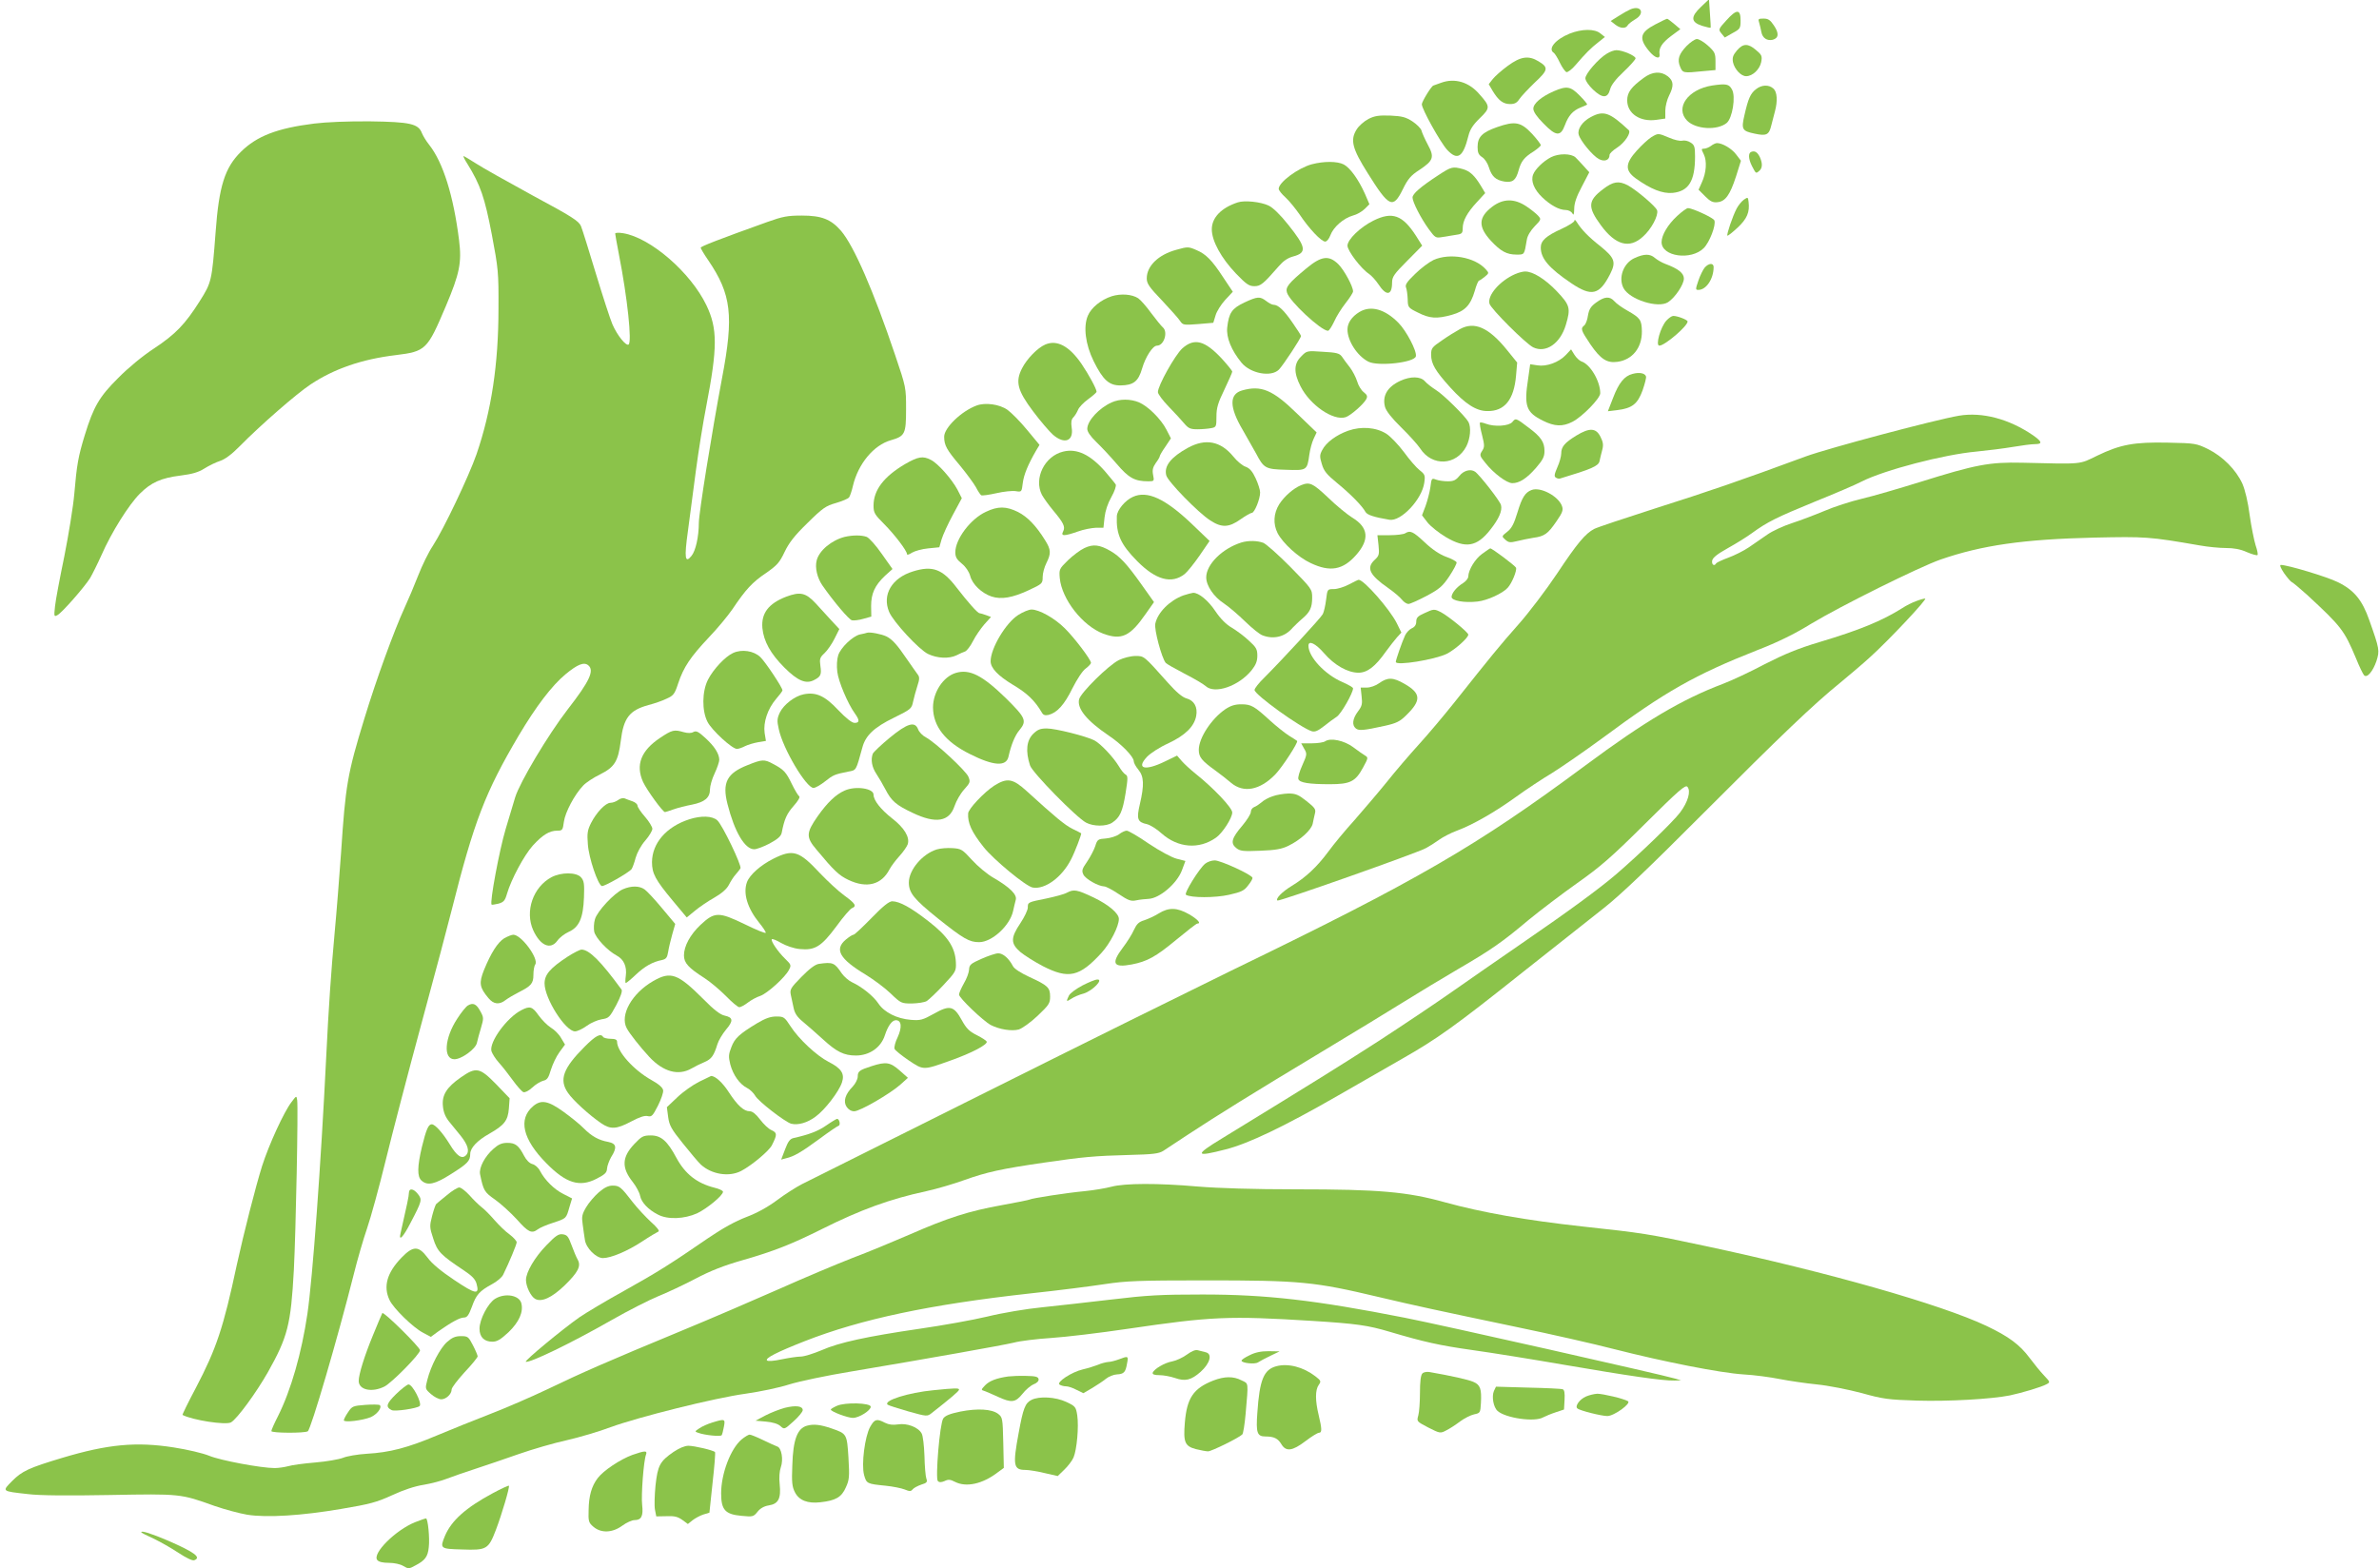 <?xml version="1.0" standalone="no"?>
<!DOCTYPE svg PUBLIC "-//W3C//DTD SVG 20010904//EN"
 "http://www.w3.org/TR/2001/REC-SVG-20010904/DTD/svg10.dtd">
<svg version="1.0" xmlns="http://www.w3.org/2000/svg"
 width="1280pt" height="844pt" viewBox="0 0 1280 844"
 preserveAspectRatio="xMidYMid meet">
<g transform="translate(0,844) scale(0.1,-0.1)"
fill="#8bc34a" stroke="none">
<path d="M9152 8403 c-57 -54 -55 -82 6 -102 24 -7 44 -12 46 -10 1 2 -1 38
-4 79 l-5 74 -43 -41z"/>
<path d="M8773 8390 c-12 -5 -41 -21 -64 -36 l-43 -27 23 -18 c27 -22 57 -25
68 -6 4 8 23 22 41 33 54 31 33 78 -25 54z"/>
<path d="M9289 8331 c-44 -48 -44 -50 -27 -71 l18 -22 42 24 c41 22 43 26 43
68 0 62 -21 62 -76 1z"/>
<path d="M8907 8309 c-83 -43 -91 -75 -35 -143 31 -38 61 -48 57 -18 -5 33 13
61 62 98 l50 37 -33 28 c-18 15 -35 28 -38 28 -3 0 -31 -13 -63 -30z"/>
<path d="M9465 8318 c4 -13 9 -35 12 -51 6 -32 31 -48 61 -41 32 9 35 34 7 76
-20 30 -31 38 -56 38 -28 0 -31 -2 -24 -22z"/>
<path d="M8445 8259 c-78 -32 -119 -83 -84 -104 5 -4 20 -27 32 -53 12 -25 28
-47 35 -50 7 -2 30 15 50 39 53 62 82 91 122 122 l35 28 -24 19 c-31 26 -100
25 -166 -1z"/>
<path d="M9075 8193 c-42 -44 -52 -73 -35 -113 14 -33 16 -34 123 -23 l67 6 0
47 c0 43 -4 51 -40 84 -22 20 -49 36 -60 36 -10 0 -35 -17 -55 -37z"/>
<path d="M9345 8168 c-21 -25 -25 -38 -21 -62 8 -38 43 -76 71 -76 35 0 73 37
81 76 6 32 3 39 -27 64 -44 38 -71 37 -104 -2z"/>
<path d="M8645 8151 c-45 -27 -115 -108 -115 -132 0 -13 18 -39 41 -61 51 -48
79 -48 92 1 5 22 30 55 73 95 35 33 64 66 64 72 0 14 -70 44 -103 44 -12 0
-35 -8 -52 -19z"/>
<path d="M8113 8086 c-33 -24 -69 -56 -81 -71 l-22 -28 21 -36 c31 -51 56 -71
94 -71 25 0 37 7 50 27 10 15 48 55 83 89 72 67 75 81 20 114 -54 33 -97 26
-165 -24z"/>
<path d="M8844 8021 c-67 -49 -89 -78 -89 -121 0 -71 69 -117 156 -105 l49 7
0 42 c0 23 9 59 20 81 27 53 25 79 -6 104 -37 29 -83 27 -130 -8z"/>
<path d="M7755 7995 c-22 -8 -41 -15 -42 -15 -10 0 -63 -87 -63 -101 0 -26 99
-204 136 -245 56 -60 86 -41 115 76 8 33 24 58 61 94 57 55 57 63 -3 130 -56
65 -132 87 -204 61z"/>
<path d="M9213 7980 c-131 -20 -203 -121 -135 -190 47 -46 161 -53 212 -12 31
25 50 143 29 180 -16 30 -31 33 -106 22z"/>
<path d="M9448 7960 c-30 -23 -42 -51 -62 -139 -18 -77 -13 -86 54 -100 64
-14 78 -7 90 43 6 22 15 57 20 77 15 56 12 104 -8 122 -25 23 -64 21 -94 -3z"/>
<path d="M8360 7949 c-68 -30 -110 -66 -110 -94 0 -16 19 -44 55 -80 67 -69
92 -71 115 -8 19 51 42 77 83 94 18 7 34 14 36 16 3 2 -15 24 -39 48 -50 51
-70 54 -140 24z"/>
<path d="M8559 7810 c-44 -23 -73 -64 -65 -94 8 -33 76 -115 109 -132 30 -16
57 -6 57 22 0 8 18 25 40 39 41 26 78 81 63 95 -103 96 -135 107 -204 70z"/>
<path d="M7363 7800 c-23 -12 -52 -37 -64 -57 -35 -56 -24 -102 60 -235 115
-184 136 -194 189 -86 27 55 43 74 88 103 77 51 83 69 46 137 -16 30 -31 64
-34 76 -3 11 -25 33 -49 49 -36 23 -55 28 -118 31 -62 2 -84 -1 -118 -18z"/>
<path d="M1690 7775 c-199 -25 -308 -67 -394 -152 -86 -85 -118 -184 -136
-433 -20 -263 -22 -270 -85 -370 -79 -125 -130 -178 -246 -255 -60 -39 -139
-104 -193 -159 -102 -101 -133 -155 -180 -308 -35 -114 -43 -160 -56 -313 -6
-71 -31 -223 -54 -339 -24 -116 -47 -237 -50 -269 -6 -55 -5 -57 13 -47 24 12
143 148 175 198 12 20 41 78 63 127 52 119 146 269 205 328 61 61 115 85 220
98 62 8 95 17 128 38 25 16 63 34 85 41 26 9 62 35 105 79 109 111 306 283
382 333 127 84 275 135 457 157 162 20 170 28 270 264 74 175 86 234 71 354
-30 240 -86 419 -161 514 -16 20 -33 48 -39 63 -19 50 -63 60 -280 63 -117 1
-237 -4 -300 -12z"/>
<path d="M8055 7756 c-80 -28 -105 -53 -105 -107 0 -30 5 -42 25 -55 14 -9 30
-34 36 -55 15 -48 36 -68 83 -76 45 -7 62 7 77 61 13 48 30 70 82 102 20 14
37 28 37 33 0 5 -21 33 -47 61 -60 64 -91 70 -188 36z"/>
<path d="M8885 7702 c-17 -11 -52 -43 -78 -72 -63 -70 -65 -107 -6 -150 81
-58 144 -83 199 -78 86 9 120 64 120 196 0 52 -3 62 -24 75 -13 9 -33 13 -45
10 -12 -3 -43 4 -70 16 -60 25 -59 25 -96 3z"/>
<path d="M9206 7655 c-11 -8 -28 -15 -37 -15 -16 0 -16 -2 -2 -30 18 -37 14
-99 -11 -153 l-17 -38 35 -35 c28 -28 42 -35 67 -32 42 4 67 38 100 140 l26
83 -26 34 c-24 32 -74 61 -103 61 -7 0 -22 -7 -32 -15z"/>
<path d="M9423 7623 c-18 -6 -16 -38 3 -76 22 -42 21 -42 39 -27 18 15 19 40
4 74 -13 27 -27 36 -46 29z"/>
<path d="M8345 7594 c-41 -21 -85 -64 -96 -93 -14 -35 5 -81 49 -123 44 -42
91 -68 126 -68 14 0 30 -8 35 -17 8 -14 10 -9 11 24 0 29 12 65 41 119 l40 77
-28 31 c-15 17 -36 39 -46 49 -24 22 -91 22 -132 1z"/>
<path d="M2515 7558 c70 -113 93 -181 131 -379 35 -185 37 -204 36 -399 0
-301 -38 -550 -118 -784 -41 -118 -177 -404 -235 -493 -23 -34 -58 -106 -79
-160 -21 -54 -54 -132 -73 -173 -58 -127 -152 -385 -216 -595 -92 -300 -102
-360 -126 -725 -9 -124 -24 -319 -35 -435 -18 -197 -32 -397 -45 -665 -28
-572 -73 -1189 -101 -1380 -31 -210 -88 -410 -158 -550 -20 -39 -36 -75 -36
-81 0 -11 179 -12 196 -1 17 10 161 502 248 847 19 77 51 187 71 245 20 58 65
222 100 365 35 143 122 477 194 742 72 264 144 537 161 605 121 480 181 635
361 940 94 158 178 268 251 329 65 54 100 68 123 49 34 -28 8 -85 -111 -238
-105 -136 -257 -391 -282 -472 -6 -19 -29 -96 -51 -170 -34 -113 -87 -397 -76
-408 1 -2 18 1 36 5 29 8 36 16 47 54 22 76 92 207 139 259 52 57 89 80 131
80 28 0 30 3 36 48 7 51 57 146 104 195 15 16 56 43 91 60 78 39 97 70 111
180 15 124 47 165 149 193 31 8 75 23 97 34 38 17 44 25 63 83 29 87 66 142
165 247 46 48 103 117 127 152 71 106 107 145 180 194 60 42 73 56 100 113 24
50 53 88 124 157 82 81 99 92 152 107 34 10 65 23 71 30 5 6 15 35 21 62 28
119 112 220 204 246 76 22 82 33 82 167 0 116 0 118 -59 292 -116 344 -221
586 -291 668 -54 62 -104 82 -211 82 -76 0 -103 -5 -184 -34 -265 -95 -360
-132 -360 -139 0 -4 18 -35 41 -68 124 -183 138 -297 74 -633 -56 -298 -125
-728 -125 -780 0 -73 -17 -151 -40 -178 -34 -42 -39 -11 -19 132 10 74 29 221
43 326 14 105 39 262 56 348 61 317 61 417 1 543 -85 177 -301 364 -448 388
-24 4 -43 3 -43 -2 0 -4 9 -55 20 -112 46 -234 71 -473 52 -485 -14 -9 -61 49
-87 109 -12 28 -52 151 -89 273 -37 123 -73 238 -80 255 -12 28 -48 51 -260
165 -135 74 -273 151 -306 173 -33 21 -63 39 -66 39 -3 0 6 -19 21 -42z"/>
<path d="M7058 7556 c-74 -20 -178 -97 -178 -132 0 -8 16 -28 36 -46 20 -18
54 -60 77 -93 50 -75 116 -145 137 -145 9 0 21 15 28 34 16 44 71 92 121 106
21 5 50 22 64 36 l25 25 -24 56 c-35 78 -80 140 -114 158 -35 18 -107 18 -172
1z"/>
<path d="M7740 7498 c-98 -64 -140 -101 -140 -121 0 -24 45 -112 88 -171 35
-47 36 -48 76 -41 23 4 56 9 74 12 28 4 32 9 32 35 0 40 24 84 77 141 l44 48
-22 37 c-35 58 -60 81 -98 92 -55 15 -62 13 -131 -32z"/>
<path d="M8625 7422 c-82 -62 -84 -96 -11 -195 78 -106 153 -127 225 -61 46
40 85 115 77 142 -7 21 -109 108 -158 135 -49 25 -78 21 -133 -21z"/>
<path d="M9382 7365 c-12 -9 -29 -30 -38 -47 -22 -42 -55 -140 -50 -146 3 -2
27 17 55 43 51 48 66 83 59 139 -3 26 -4 26 -26 11z"/>
<path d="M6660 7351 c-89 -29 -140 -82 -140 -145 0 -63 51 -155 129 -237 56
-58 71 -69 100 -69 34 0 48 12 131 107 24 28 48 45 78 53 75 20 70 50 -27 171
-42 53 -83 93 -106 103 -42 20 -129 29 -165 17z"/>
<path d="M8028 7327 c-74 -57 -76 -107 -6 -183 52 -56 85 -74 137 -74 44 0 42
-3 56 80 3 21 20 49 42 72 36 37 36 38 18 58 -10 11 -39 34 -63 50 -65 43
-125 42 -184 -3z"/>
<path d="M9024 7278 c-50 -46 -84 -103 -84 -141 0 -78 159 -100 227 -32 31 31
67 124 57 149 -5 14 -118 66 -142 66 -7 0 -33 -19 -58 -42z"/>
<path d="M7390 7253 c-71 -35 -140 -102 -140 -135 0 -28 74 -125 116 -152 13
-9 36 -34 50 -55 43 -66 74 -62 74 9 0 30 11 46 81 116 l81 82 -34 54 c-72
111 -127 131 -228 81z"/>
<path d="M8471 7252 c-1 -7 -31 -26 -68 -43 -84 -38 -113 -64 -113 -101 0 -59
44 -111 164 -192 110 -74 152 -64 210 51 32 63 23 86 -52 147 -65 51 -102 89
-129 132 -7 11 -12 14 -12 6z"/>
<path d="M6330 7096 c-97 -26 -160 -87 -160 -154 0 -28 13 -47 83 -120 45 -48
89 -97 97 -110 14 -21 19 -22 96 -16 l82 7 12 39 c6 22 30 60 52 84 l41 44
-52 78 c-60 92 -93 125 -143 146 -43 19 -48 19 -108 2z"/>
<path d="M8794 7051 c-59 -27 -88 -105 -59 -161 32 -62 187 -111 240 -76 38
25 85 95 85 127 0 29 -30 53 -100 79 -19 7 -44 22 -56 32 -26 23 -58 23 -110
-1z"/>
<path d="M7713 7041 c-23 -11 -68 -44 -99 -75 -44 -42 -55 -59 -49 -73 4 -10
8 -38 9 -63 1 -44 2 -46 55 -72 63 -32 101 -35 183 -12 70 20 100 51 123 129
8 30 19 55 23 55 4 1 18 10 31 21 23 19 23 20 5 40 -59 66 -194 89 -281 50z"/>
<path d="M7029 6996 c-95 -79 -113 -101 -105 -129 11 -46 184 -207 221 -207 6
0 20 22 33 49 12 28 40 72 62 100 22 28 40 56 40 63 0 27 -48 115 -79 146 -51
50 -91 45 -172 -22z"/>
<path d="M9172 7000 c-9 -11 -25 -43 -34 -70 -16 -47 -16 -50 0 -50 42 0 82
59 82 123 0 23 -26 22 -48 -3z"/>
<path d="M8152 6965 c-82 -36 -150 -114 -138 -159 7 -28 196 -216 235 -235 68
-33 146 20 176 121 27 90 22 106 -49 181 -62 65 -129 107 -171 106 -11 0 -35
-6 -53 -14z"/>
<path d="M5982 6846 c-59 -19 -111 -62 -129 -105 -25 -59 -13 -154 31 -244 51
-103 84 -132 146 -131 69 1 95 22 115 91 18 62 57 123 80 123 38 0 61 74 31
99 -8 7 -36 41 -62 76 -26 36 -57 71 -70 80 -34 22 -93 26 -142 11z"/>
<path d="M6695 6812 c-67 -32 -83 -55 -92 -134 -6 -54 22 -123 77 -190 48 -58
159 -79 201 -37 22 22 119 169 119 181 0 4 -21 36 -46 72 -46 67 -77 96 -102
96 -8 0 -25 9 -39 20 -34 26 -47 25 -118 -8z"/>
<path d="M8588 6812 c-29 -21 -38 -36 -44 -69 -3 -23 -12 -48 -20 -54 -21 -17
-18 -26 33 -102 55 -80 89 -102 146 -94 80 11 132 76 131 164 -1 62 -9 72 -77
111 -29 16 -61 39 -71 51 -25 28 -53 26 -98 -7z"/>
<path d="M7314 6761 c-41 -25 -64 -59 -64 -94 0 -61 52 -142 112 -173 52 -27
250 -5 256 29 6 28 -52 138 -94 180 -73 74 -149 95 -210 58z"/>
<path d="M8966 6715 c-32 -35 -60 -135 -38 -135 29 0 152 105 152 130 0 9 -54
30 -77 30 -8 0 -24 -11 -37 -25z"/>
<path d="M7855 6669 c-22 -12 -66 -39 -97 -61 -53 -36 -58 -42 -58 -76 0 -50
22 -87 103 -177 81 -89 140 -127 199 -127 93 -2 144 61 155 191 l6 70 -55 68
c-98 121 -175 155 -253 112z"/>
<path d="M5624 6586 c-42 -18 -99 -77 -125 -128 -37 -72 -25 -119 59 -231 39
-52 88 -109 107 -126 62 -54 113 -35 101 38 -4 28 -2 44 9 55 8 8 19 26 25 40
5 14 30 40 55 58 25 18 45 36 45 40 0 15 -41 91 -81 150 -66 96 -132 131 -195
104z"/>
<path d="M6361 6565 c-39 -36 -131 -200 -131 -235 0 -10 26 -45 58 -78 31 -32
69 -73 83 -90 23 -27 33 -32 72 -32 24 0 58 3 73 6 28 5 29 8 29 63 0 46 8 73
43 145 23 48 42 92 42 96 0 5 -26 37 -57 71 -91 97 -147 112 -212 54z"/>
<path d="M8425 6530 c-38 -40 -104 -64 -153 -56 l-39 6 -11 -78 c-23 -148 -11
-181 80 -226 62 -31 105 -33 158 -6 53 27 150 126 150 154 0 65 -54 156 -101
171 -11 4 -28 20 -38 36 l-18 29 -28 -30z"/>
<path d="M7001 6522 c-40 -39 -41 -87 -4 -160 51 -102 177 -188 243 -167 26 8
97 70 111 97 8 15 5 23 -14 38 -13 10 -29 36 -35 58 -7 22 -24 55 -39 75 -16
20 -35 46 -43 58 -13 18 -29 22 -102 26 -86 6 -87 6 -117 -25z"/>
<path d="M8784 6428 c-44 -11 -74 -48 -105 -129 l-28 -72 50 6 c81 10 110 33
137 107 12 35 21 69 18 75 -6 17 -36 23 -72 13z"/>
<path d="M7535 6391 c-70 -32 -99 -81 -83 -141 7 -23 35 -59 87 -110 42 -41
88 -92 102 -113 64 -99 195 -93 249 12 21 42 26 101 11 130 -17 31 -135 148
-176 173 -22 14 -49 35 -59 47 -24 26 -76 27 -131 2z"/>
<path d="M6683 6339 c-70 -20 -69 -90 3 -212 26 -45 58 -102 72 -127 42 -80
50 -85 161 -88 113 -4 114 -4 126 83 4 28 14 65 23 84 l16 34 -106 102 c-131
128 -193 153 -295 124z"/>
<path d="M5982 6275 c-68 -30 -132 -99 -132 -143 0 -15 17 -40 48 -70 27 -26
77 -79 111 -119 64 -75 96 -93 169 -93 32 0 33 1 26 35 -5 26 -1 41 15 64 12
16 21 32 21 36 0 4 13 27 30 51 l30 45 -24 47 c-30 58 -99 126 -148 147 -46
19 -103 19 -146 0z"/>
<path d="M5255 6258 c-82 -30 -175 -120 -175 -168 0 -46 13 -70 85 -155 36
-44 75 -97 86 -117 10 -20 23 -39 28 -43 6 -3 42 2 82 11 39 9 86 14 104 11
32 -5 32 -5 38 44 6 45 27 97 72 175 l18 30 -68 82 c-37 45 -85 93 -105 107
-43 30 -119 40 -165 23z"/>
<path d="M10540 6203 c-129 -22 -700 -174 -824 -219 -349 -129 -527 -190 -811
-280 -165 -53 -312 -102 -327 -110 -48 -25 -91 -76 -200 -240 -58 -87 -152
-211 -208 -274 -100 -113 -145 -168 -345 -420 -55 -69 -140 -170 -190 -225
-50 -55 -129 -147 -175 -205 -47 -58 -125 -149 -173 -204 -49 -54 -112 -130
-141 -170 -61 -82 -120 -137 -197 -184 -51 -31 -87 -68 -76 -78 7 -7 742 252
799 282 17 9 49 29 71 45 21 15 65 38 96 49 86 32 206 101 318 182 55 40 143
98 195 129 51 32 173 116 271 188 337 250 497 340 831 472 109 42 201 87 290
142 161 97 580 305 697 346 223 77 446 109 824 118 280 6 299 5 570 -42 44 -8
108 -14 141 -14 42 0 78 -6 113 -22 28 -12 54 -19 57 -16 4 3 -1 27 -10 53 -8
26 -23 99 -32 163 -9 71 -25 136 -39 168 -34 75 -106 147 -184 186 -64 31 -69
32 -216 35 -183 4 -257 -10 -381 -70 -99 -48 -73 -46 -404 -38 -176 4 -250
-10 -550 -104 -113 -35 -253 -76 -313 -90 -59 -14 -149 -43 -200 -65 -50 -21
-129 -51 -175 -66 -46 -15 -105 -42 -132 -61 -28 -19 -73 -50 -100 -69 -28
-19 -78 -44 -111 -56 -33 -12 -62 -26 -65 -30 -10 -18 -25 -8 -22 13 2 16 25
35 84 68 45 25 103 61 130 81 84 61 133 85 335 168 109 44 224 93 256 110 123
62 441 145 617 161 61 6 149 17 196 25 47 8 100 15 118 15 43 0 40 13 -10 48
-129 88 -273 126 -398 105z"/>
<path d="M8137 6169 c-19 -22 -96 -27 -143 -9 -15 6 -29 8 -31 6 -3 -3 2 -33
11 -67 14 -56 14 -65 0 -86 -14 -22 -13 -26 18 -64 44 -56 115 -109 145 -109
38 0 77 25 127 82 37 43 46 60 46 91 0 48 -19 76 -83 124 -72 55 -72 54 -90
32z"/>
<path d="M7253 6122 c-64 -23 -118 -63 -139 -104 -14 -26 -14 -36 -2 -75 11
-38 26 -56 83 -103 71 -58 134 -122 152 -155 9 -16 46 -28 129 -42 62 -10 174
109 187 198 6 41 4 46 -25 69 -17 13 -55 57 -84 97 -30 40 -73 85 -95 99 -56
35 -135 41 -206 16z"/>
<path d="M8481 6096 c-63 -39 -81 -60 -81 -97 0 -14 -9 -48 -21 -74 -16 -37
-18 -49 -8 -55 7 -5 17 -7 23 -5 169 51 206 67 212 93 3 15 10 43 15 62 7 27
4 42 -10 70 -24 48 -59 49 -130 6z"/>
<path d="M6391 6030 c-91 -50 -129 -98 -116 -148 8 -33 173 -202 236 -242 62
-41 101 -39 163 5 27 19 55 35 61 35 15 0 45 75 45 110 0 14 -11 48 -24 76
-17 37 -32 54 -53 62 -17 5 -47 30 -67 55 -69 84 -150 99 -245 47z"/>
<path d="M5721 6010 c-101 -24 -160 -145 -115 -233 10 -18 36 -54 59 -82 58
-69 68 -90 55 -115 -14 -26 6 -26 80 0 30 11 73 19 96 20 l41 0 6 56 c4 35 17
75 37 110 17 30 27 60 23 67 -4 7 -30 38 -57 70 -79 90 -151 125 -225 107z"/>
<path d="M4870 5943 c-115 -68 -170 -140 -170 -224 0 -38 6 -48 56 -98 57 -57
124 -145 124 -163 0 -6 12 -2 27 8 15 9 54 20 87 23 l60 6 12 42 c7 24 34 83
61 133 l48 89 -24 47 c-31 57 -104 140 -142 159 -43 23 -69 18 -139 -22z"/>
<path d="M7852 5879 c-19 -23 -31 -29 -62 -29 -21 0 -50 4 -63 9 -24 9 -25 8
-31 -41 -4 -28 -16 -73 -26 -101 l-19 -50 30 -39 c17 -21 61 -56 98 -78 106
-63 167 -53 239 39 47 59 66 103 58 133 -5 22 -117 165 -140 180 -24 16 -61 6
-84 -23z"/>
<path d="M7000 5829 c-41 -17 -89 -59 -117 -102 -31 -50 -34 -106 -9 -156 29
-55 111 -130 178 -161 105 -50 174 -37 245 44 73 83 66 148 -22 201 -27 17
-86 65 -130 108 -82 77 -98 85 -145 66z"/>
<path d="M8240 5803 c-34 -13 -51 -40 -75 -119 -19 -63 -32 -88 -56 -106 -30
-24 -30 -24 -10 -42 18 -16 26 -17 63 -8 24 6 63 14 88 18 60 8 78 21 124 88
33 48 38 61 30 83 -19 53 -116 105 -164 86z"/>
<path d="M6095 5766 c-41 -18 -85 -71 -86 -104 -4 -97 21 -152 110 -242 100
-101 185 -124 255 -69 14 11 50 56 80 99 l54 79 -97 93 c-142 135 -239 180
-316 144z"/>
<path d="M5305 5686 c-83 -38 -165 -147 -165 -218 0 -26 8 -39 35 -61 21 -17
38 -42 45 -66 12 -46 62 -93 115 -111 52 -17 112 -7 200 34 73 34 75 36 75 71
0 20 9 53 20 75 26 52 25 72 -7 123 -49 79 -95 126 -146 152 -63 31 -107 32
-172 1z"/>
<path d="M7560 5570 c-8 -5 -45 -10 -82 -10 l-67 0 6 -54 c5 -50 3 -57 -21
-79 -46 -43 -28 -81 74 -152 30 -21 63 -49 73 -62 10 -13 26 -23 35 -23 9 0
53 20 97 43 69 37 86 51 123 106 23 35 41 69 39 75 -2 6 -28 20 -57 30 -35 13
-75 40 -115 78 -63 59 -78 65 -105 48z"/>
<path d="M4545 5551 c-71 -18 -138 -74 -151 -127 -10 -39 3 -93 30 -133 61
-88 144 -186 160 -189 10 -2 38 1 61 8 l43 12 -1 57 c0 67 20 111 75 163 l40
36 -58 82 c-31 45 -68 86 -81 91 -28 10 -74 10 -118 0z"/>
<path d="M6680 5521 c-103 -32 -190 -118 -190 -188 0 -45 41 -105 95 -140 27
-18 78 -62 114 -97 37 -36 79 -70 94 -75 60 -23 121 -8 162 41 12 12 35 35 52
49 41 35 53 59 53 113 0 45 -2 48 -117 165 -65 66 -131 124 -146 130 -32 12
-80 13 -117 2z"/>
<path d="M5835 5491 c-22 -10 -62 -40 -89 -66 -47 -46 -48 -49 -44 -96 11
-114 123 -257 234 -299 98 -36 144 -15 228 106 l45 64 -66 93 c-81 114 -117
152 -168 182 -59 34 -93 38 -140 16z"/>
<path d="M7975 5460 c-38 -27 -74 -86 -75 -122 0 -10 -12 -25 -27 -35 -36 -22
-62 -54 -63 -75 0 -21 69 -33 140 -25 53 6 135 44 162 74 23 25 50 92 45 108
-5 11 -131 106 -139 104 -2 0 -21 -13 -43 -29z"/>
<path d="M12289 5356 c17 -24 36 -46 41 -48 6 -2 43 -33 82 -68 186 -172 201
-192 264 -342 18 -45 38 -86 44 -92 16 -16 47 21 66 76 18 57 17 65 -38 220
-38 109 -82 163 -171 206 -56 28 -269 92 -305 92 -8 0 -1 -17 17 -44z"/>
<path d="M4912 5365 c-114 -35 -167 -126 -128 -218 22 -53 161 -203 209 -226
50 -24 113 -27 154 -7 15 8 36 17 45 20 9 3 29 28 43 56 14 28 42 68 61 90
l36 40 -27 10 c-14 5 -30 10 -34 10 -11 0 -61 57 -124 138 -76 100 -130 120
-235 87z"/>
<path d="M7258 5295 c-26 -14 -63 -25 -81 -25 -35 0 -35 0 -42 -57 -4 -32 -12
-67 -18 -78 -11 -21 -223 -250 -314 -341 -29 -28 -53 -58 -53 -67 0 -25 249
-204 308 -222 17 -5 33 2 65 27 23 19 54 41 69 51 23 14 88 128 88 153 0 5
-26 20 -58 34 -93 40 -182 135 -182 195 0 31 38 13 84 -40 55 -64 127 -105
185 -105 47 0 90 32 147 113 21 29 48 63 61 78 l23 25 -25 51 c-38 75 -176
233 -205 233 -3 0 -26 -11 -52 -25z"/>
<path d="M4230 5229 c-96 -37 -135 -90 -128 -169 7 -71 44 -138 118 -212 72
-72 117 -91 161 -67 35 18 40 29 33 76 -5 37 -3 45 22 68 16 15 40 50 54 78
l26 52 -42 45 c-23 25 -61 66 -85 93 -54 58 -84 64 -159 36z"/>
<path d="M6367 5236 c-73 -27 -138 -91 -151 -152 -7 -30 34 -184 56 -211 5 -6
51 -32 101 -58 51 -26 102 -56 114 -67 49 -45 178 0 247 85 23 29 31 49 31 79
0 34 -6 45 -46 81 -24 23 -66 54 -91 69 -30 17 -61 48 -88 88 -40 60 -90 100
-120 100 -8 -1 -32 -7 -53 -14z"/>
<path d="M10309 5205 c-20 -7 -54 -24 -75 -38 -108 -68 -230 -118 -444 -182
-117 -35 -189 -65 -295 -119 -77 -41 -178 -88 -225 -106 -222 -84 -421 -202
-740 -439 -588 -436 -900 -617 -1905 -1104 -209 -102 -801 -395 -1315 -652
-514 -257 -962 -481 -995 -497 -33 -17 -94 -56 -135 -87 -50 -37 -106 -68
-164 -90 -60 -23 -127 -60 -205 -113 -208 -143 -274 -184 -451 -283 -96 -53
-205 -118 -243 -144 -91 -64 -298 -235 -288 -239 22 -7 242 99 461 224 91 52
204 109 250 128 47 19 137 61 200 94 83 44 155 72 260 102 164 47 262 86 422
166 210 105 367 162 562 204 55 12 147 39 205 60 121 43 197 60 431 94 206 30
267 36 458 41 126 3 157 7 181 22 16 10 75 49 132 87 155 102 358 228 709 439
173 104 378 229 455 277 77 48 208 127 290 175 180 105 236 144 380 265 61 50
178 139 260 197 126 89 185 140 366 320 181 180 218 212 228 199 20 -23 3 -82
-40 -139 -38 -50 -219 -225 -345 -333 -85 -73 -256 -199 -504 -369 -118 -81
-289 -200 -379 -263 -91 -64 -269 -183 -395 -265 -205 -132 -345 -219 -841
-523 -150 -91 -146 -102 20 -59 123 31 318 125 605 290 113 65 268 154 345
198 188 107 286 177 650 467 171 135 366 290 435 344 88 69 246 220 530 505
429 430 598 591 741 707 48 40 121 101 161 138 102 92 312 316 296 315 -7 0
-29 -6 -49 -14z"/>
<path d="M5479 5131 c-67 -42 -149 -180 -149 -249 0 -37 39 -78 120 -127 76
-45 118 -85 156 -150 7 -13 17 -16 36 -12 46 12 85 55 128 143 25 49 54 94 71
106 16 12 29 26 29 31 0 17 -90 136 -141 186 -55 55 -138 101 -179 101 -14 0
-46 -13 -71 -29z"/>
<path d="M7663 5140 c-34 -15 -43 -24 -43 -45 0 -17 -8 -29 -24 -36 -13 -6
-29 -23 -36 -38 -16 -34 -50 -132 -50 -143 0 -22 210 12 275 44 43 22 115 85
115 103 0 12 -105 98 -146 120 -37 19 -40 19 -91 -5z"/>
<path d="M4665 5035 c-5 -2 -22 -6 -38 -9 -39 -9 -104 -71 -117 -112 -7 -22
-9 -57 -5 -89 6 -52 56 -171 95 -225 26 -36 25 -50 -2 -50 -14 0 -45 24 -88
69 -71 76 -119 98 -185 85 -48 -9 -108 -55 -129 -98 -15 -32 -16 -45 -6 -89
22 -106 148 -317 187 -317 10 0 38 16 62 35 44 35 51 38 126 53 43 8 40 3 75
130 17 64 63 108 170 160 91 45 95 48 103 87 5 22 15 60 23 84 12 36 12 48 2
61 -7 10 -33 46 -57 81 -55 81 -80 108 -111 124 -27 13 -89 25 -105 20z"/>
<path d="M3944 4926 c-42 -19 -106 -87 -135 -144 -32 -63 -33 -168 -2 -227 23
-45 132 -145 158 -145 9 0 29 7 44 15 16 8 48 17 70 21 l42 7 -7 43 c-8 56 16
129 61 182 19 22 35 43 35 47 0 15 -91 152 -119 179 -35 34 -100 44 -147 22z"/>
<path d="M6020 4888 c-56 -28 -204 -174 -214 -211 -12 -50 41 -115 159 -195
68 -45 135 -114 135 -138 0 -9 11 -29 25 -46 30 -36 32 -82 8 -185 -19 -81
-13 -97 38 -108 17 -4 53 -26 79 -50 88 -78 201 -87 292 -23 35 24 88 106 88
136 0 25 -100 131 -198 209 -26 21 -59 51 -73 67 l-26 30 -66 -32 c-107 -52
-156 -39 -96 25 19 20 70 53 115 73 91 43 139 90 150 147 9 48 -11 84 -53 95
-21 6 -54 33 -100 85 -130 146 -127 143 -174 143 -25 0 -64 -10 -89 -22z"/>
<path d="M5143 4819 c-68 -20 -123 -104 -123 -186 1 -102 66 -185 199 -251
127 -64 195 -68 207 -14 14 63 35 115 59 143 41 50 34 66 -72 171 -127 124
-196 159 -270 137z"/>
<path d="M7421 4764 c-19 -14 -48 -24 -67 -24 l-33 0 5 -47 c5 -41 2 -53 -20
-82 -29 -39 -33 -73 -11 -91 16 -13 42 -11 155 14 63 14 82 23 117 58 81 79
79 117 -10 168 -62 36 -91 36 -136 4z"/>
<path d="M6592 4623 c-74 -51 -142 -154 -142 -218 0 -39 15 -58 90 -112 25
-18 62 -47 83 -65 67 -57 155 -41 238 44 38 39 126 175 118 181 -2 2 -22 15
-45 29 -23 15 -68 51 -100 80 -85 78 -102 88 -155 88 -34 0 -57 -7 -87 -27z"/>
<path d="M4787 4470 c-46 -38 -87 -77 -91 -86 -12 -32 -5 -72 19 -108 14 -21
36 -59 49 -84 32 -62 57 -84 146 -126 125 -60 198 -48 226 37 9 27 32 67 51
88 33 37 35 41 23 70 -14 32 -176 183 -228 211 -18 9 -37 29 -42 43 -17 45
-57 34 -153 -45z"/>
<path d="M5559 4491 c-36 -36 -42 -93 -17 -170 12 -38 250 -281 302 -308 40
-21 108 -21 140 0 42 28 56 60 72 158 13 82 13 94 0 101 -8 4 -25 25 -37 46
-30 49 -97 120 -131 138 -43 22 -208 64 -256 64 -35 0 -49 -6 -73 -29z"/>
<path d="M3551 4469 c-103 -69 -132 -146 -91 -237 20 -43 106 -162 118 -162 3
0 24 7 47 15 22 8 66 19 98 25 69 14 97 37 97 83 0 17 11 56 25 85 14 30 25
63 25 73 0 32 -25 72 -74 117 -38 35 -50 41 -65 33 -12 -7 -30 -7 -52 -1 -52
15 -62 13 -128 -31z"/>
<path d="M7130 4451 c-8 -6 -41 -11 -72 -11 l-57 0 16 -29 c16 -27 16 -31 -10
-89 -15 -33 -25 -67 -21 -75 7 -19 57 -27 169 -27 110 0 138 14 179 90 28 51
28 54 11 64 -10 6 -39 26 -64 45 -48 36 -122 52 -151 32z"/>
<path d="M4023 4323 c-112 -44 -138 -94 -109 -209 38 -150 93 -244 144 -244
13 0 51 14 83 31 44 24 61 39 65 58 14 73 27 102 64 144 25 28 36 48 30 52 -6
4 -24 34 -40 67 -31 64 -43 77 -102 108 -46 25 -58 24 -135 -7z"/>
<path d="M5349 4212 c-54 -35 -139 -125 -140 -149 -3 -52 18 -99 83 -181 54
-68 227 -211 264 -218 66 -12 158 55 207 152 19 36 58 137 54 140 -1 1 -22 12
-47 24 -42 21 -91 62 -246 203 -75 68 -105 73 -175 29z"/>
<path d="M4545 4186 c-48 -21 -93 -64 -146 -139 -62 -89 -63 -112 -6 -179 93
-112 121 -139 172 -163 99 -47 178 -26 221 57 9 17 33 49 54 72 20 22 40 51
44 63 12 38 -19 89 -84 139 -61 48 -100 97 -100 128 0 34 -97 48 -155 22z"/>
<path d="M6847 4155 c-22 -7 -49 -22 -60 -33 -12 -10 -30 -22 -39 -25 -10 -4
-18 -15 -18 -26 0 -11 -20 -43 -45 -73 -58 -68 -66 -95 -34 -121 21 -17 36
-19 130 -15 81 3 115 9 150 26 66 32 125 86 132 120 3 17 9 41 12 55 6 22 -1
31 -45 66 -44 35 -59 41 -98 41 -26 -1 -64 -7 -85 -15z"/>
<path d="M3326 4135 c-11 -8 -29 -15 -41 -15 -27 0 -76 -52 -105 -109 -19 -38
-22 -56 -17 -115 5 -73 54 -217 75 -224 12 -4 145 72 160 91 5 7 15 34 22 61
8 28 29 67 52 93 21 24 38 53 38 63 0 10 -18 40 -40 65 -22 25 -40 52 -40 60
0 7 -12 18 -27 23 -16 5 -35 13 -43 16 -8 3 -24 -1 -34 -9z"/>
<path d="M3708 4031 c-123 -40 -199 -128 -200 -230 0 -62 18 -95 111 -207 l76
-91 44 36 c24 20 71 52 105 71 40 23 67 47 78 69 9 18 25 43 36 55 10 11 22
27 26 33 8 15 -97 233 -124 258 -27 25 -87 27 -152 6z"/>
<path d="M6020 3950 c-14 -10 -46 -20 -70 -22 -42 -3 -46 -5 -57 -41 -7 -21
-27 -59 -44 -84 -27 -39 -30 -48 -20 -69 11 -24 80 -63 112 -64 9 0 44 -18 78
-41 52 -35 67 -40 94 -34 18 4 48 7 67 8 59 3 152 82 179 153 l19 51 -47 12
c-27 7 -90 41 -150 81 -56 39 -110 70 -119 70 -9 0 -28 -9 -42 -20z"/>
<path d="M5040 3869 c-77 -24 -150 -110 -150 -178 0 -56 28 -90 156 -193 138
-110 169 -128 222 -128 69 0 166 89 183 168 4 20 11 47 14 59 9 28 -31 68
-119 119 -34 19 -86 63 -116 96 -52 57 -58 61 -105 64 -28 2 -66 -1 -85 -7z"/>
<path d="M4161 3819 c-68 -34 -127 -86 -142 -126 -22 -60 2 -140 66 -219 19
-23 35 -47 35 -53 0 -6 -51 15 -114 46 -139 67 -161 67 -237 -4 -55 -52 -89
-114 -89 -164 0 -41 24 -67 110 -122 30 -19 82 -63 115 -96 33 -34 65 -61 73
-61 7 0 28 11 46 25 18 14 48 30 67 36 37 13 133 99 154 140 13 25 12 28 -21
60 -39 38 -79 97 -71 105 3 3 26 -6 51 -21 27 -15 67 -29 99 -32 82 -8 116 13
197 122 37 51 75 95 84 98 27 11 18 25 -41 68 -32 23 -91 78 -132 121 -112
120 -144 130 -250 77z"/>
<path d="M6484 3792 c-32 -26 -115 -160 -103 -167 26 -17 158 -17 232 0 66 15
81 22 102 50 14 17 25 36 24 41 -1 16 -173 95 -204 94 -16 0 -39 -8 -51 -18z"/>
<path d="M2968 3720 c-100 -53 -145 -184 -99 -286 38 -83 93 -107 130 -56 11
16 38 37 60 47 57 25 79 75 83 186 3 74 0 90 -16 108 -25 28 -106 28 -158 1z"/>
<path d="M3352 3655 c-47 -20 -140 -120 -151 -162 -6 -20 -7 -49 -4 -66 7 -34
72 -103 121 -129 38 -20 56 -59 49 -110 -3 -21 -3 -38 0 -38 3 0 28 20 54 45
48 45 90 69 141 79 22 5 28 13 33 44 3 20 13 62 22 94 l16 56 -72 86 c-39 47
-81 92 -93 100 -28 20 -72 20 -116 1z"/>
<path d="M5740 3636 c-14 -8 -63 -21 -110 -31 -100 -20 -100 -20 -100 -49 0
-13 -18 -51 -40 -84 -53 -79 -53 -109 0 -155 23 -19 77 -53 121 -76 139 -71
197 -58 316 72 47 52 93 142 93 182 0 30 -56 77 -135 115 -91 43 -107 46 -145
26z"/>
<path d="M4689 3500 c-48 -49 -91 -90 -97 -90 -6 0 -24 -12 -41 -26 -63 -53
-34 -104 107 -189 42 -26 103 -71 134 -101 55 -53 58 -54 115 -54 32 1 67 6
79 13 11 7 52 45 90 86 67 72 69 75 67 123 -4 80 -43 140 -148 221 -95 74
-154 106 -194 107 -17 0 -49 -25 -112 -90z"/>
<path d="M6235 3525 c-22 -14 -57 -30 -78 -37 -30 -9 -41 -20 -56 -52 -10 -23
-37 -66 -60 -96 -64 -85 -52 -109 48 -90 83 16 129 41 240 133 58 48 108 87
113 87 23 0 2 23 -44 50 -65 37 -109 38 -163 5z"/>
<path d="M2713 3391 c-35 -22 -71 -78 -109 -171 -28 -70 -24 -94 24 -151 28
-34 59 -37 93 -10 13 10 44 28 69 41 68 34 80 48 80 94 0 23 4 48 10 56 20 31
-75 160 -118 160 -9 0 -31 -9 -49 -19z"/>
<path d="M3054 3292 c-93 -61 -124 -96 -124 -144 0 -81 112 -258 164 -258 12
0 40 13 62 29 21 16 58 32 81 36 39 6 43 10 79 77 24 46 34 76 28 83 -110 151
-174 215 -215 215 -9 0 -42 -17 -75 -38z"/>
<path d="M5280 3280 c-57 -25 -65 -32 -66 -58 -1 -16 -13 -49 -28 -74 -14 -25
-26 -52 -26 -60 0 -18 130 -142 171 -164 47 -24 113 -34 150 -24 19 6 64 38
102 74 61 58 67 67 67 103 0 49 -12 60 -112 106 -47 22 -81 44 -88 58 -22 42
-53 69 -79 69 -14 0 -55 -14 -91 -30z"/>
<path d="M4405 3253 c-19 -3 -50 -26 -93 -70 -59 -60 -63 -68 -57 -97 4 -17
11 -49 15 -70 6 -29 19 -49 51 -75 24 -20 72 -62 107 -94 73 -67 113 -87 177
-87 73 0 135 43 156 109 17 52 39 81 59 81 31 0 34 -38 10 -91 -13 -26 -20
-54 -17 -63 3 -8 38 -36 76 -62 81 -54 77 -54 228 0 110 39 198 85 192 101 -2
5 -26 21 -54 35 -40 20 -56 36 -80 80 -43 78 -65 83 -150 35 -61 -34 -73 -37
-124 -33 -75 6 -143 40 -175 88 -26 39 -87 89 -143 115 -17 8 -41 29 -54 47
-39 58 -48 62 -124 51z"/>
<path d="M3515 3161 c-115 -66 -181 -183 -143 -254 15 -29 73 -102 122 -155
75 -80 156 -102 226 -62 19 11 51 27 71 35 37 16 50 34 69 96 6 20 27 55 46
78 41 48 39 66 -8 76 -23 5 -58 32 -113 88 -138 138 -176 152 -270 98z"/>
<path d="M5824 3137 c-34 -18 -67 -42 -73 -55 -16 -33 -14 -34 14 -16 13 9 43
22 67 28 47 15 107 77 72 75 -11 0 -47 -15 -80 -32z"/>
<path d="M2517 3029 c-10 -6 -36 -38 -57 -71 -69 -105 -76 -218 -15 -218 38 0
114 55 121 88 3 15 13 51 22 81 15 51 15 56 -4 90 -21 39 -39 47 -67 30z"/>
<path d="M2805 3004 c-78 -40 -173 -171 -161 -220 4 -13 21 -41 40 -62 18 -20
52 -63 75 -95 23 -32 49 -61 57 -64 9 -3 29 7 47 24 18 17 44 33 59 37 22 5
29 15 42 59 9 29 29 72 46 95 l30 41 -21 35 c-11 20 -36 45 -55 56 -19 12 -48
41 -66 66 -34 48 -47 52 -93 28z"/>
<path d="M4074 2934 c-96 -58 -121 -81 -139 -129 -15 -38 -16 -51 -6 -92 15
-57 50 -107 91 -128 16 -8 35 -27 43 -41 15 -29 161 -142 194 -151 37 -9 87 5
131 38 50 36 126 135 142 184 16 47 -3 76 -72 111 -64 33 -160 122 -205 192
-32 49 -36 52 -76 52 -32 0 -59 -10 -103 -36z"/>
<path d="M3146 2808 c-117 -117 -139 -179 -90 -249 27 -40 115 -120 178 -163
51 -35 83 -33 162 9 45 24 73 33 89 29 21 -5 27 1 55 56 17 34 30 71 28 83 -2
14 -23 33 -63 55 -96 54 -185 153 -185 207 0 10 -10 15 -34 15 -19 0 -38 5
-41 10 -13 21 -39 8 -99 -52z"/>
<path d="M4690 2703 c-66 -21 -75 -28 -75 -56 0 -14 -12 -38 -27 -54 -41 -42
-52 -80 -33 -109 10 -15 25 -24 41 -24 31 0 193 94 249 144 l40 36 -45 40
c-50 44 -73 48 -150 23z"/>
<path d="M2479 2642 c-76 -53 -102 -95 -96 -154 3 -33 13 -58 33 -83 16 -20
44 -54 62 -76 40 -50 50 -85 29 -106 -22 -22 -49 -4 -87 59 -38 62 -79 108
-97 108 -18 0 -30 -28 -53 -122 -25 -106 -26 -160 -2 -181 32 -29 72 -20 157
34 91 57 105 72 105 109 0 33 38 73 104 110 79 45 99 70 104 135 l4 55 -72 75
c-89 91 -108 95 -191 37z"/>
<path d="M3762 2619 c-34 -17 -87 -54 -118 -84 l-56 -53 7 -53 c6 -45 17 -65
80 -143 40 -50 83 -101 96 -113 58 -53 152 -68 217 -34 57 30 150 108 165 138
29 57 29 67 -1 81 -16 6 -43 32 -62 57 -22 29 -41 45 -56 45 -32 0 -66 31
-113 103 -33 51 -72 87 -95 87 -1 0 -30 -14 -64 -31z"/>
<path d="M1568 2509 c-40 -52 -121 -228 -158 -344 -35 -112 -97 -355 -136
-532 -72 -338 -110 -451 -220 -661 -42 -79 -74 -145 -72 -146 53 -28 233 -56
261 -40 33 19 136 160 199 271 106 189 123 255 139 548 11 215 24 870 18 915
-4 25 -4 25 -31 -11z"/>
<path d="M2868 2487 c-81 -69 -56 -178 72 -307 106 -108 179 -130 270 -83 45
23 55 33 56 54 1 15 11 42 22 62 33 52 29 73 -15 82 -51 9 -89 30 -132 73 -20
21 -70 61 -110 90 -82 59 -120 66 -163 29z"/>
<path d="M4446 2384 c-43 -30 -91 -49 -176 -68 -19 -4 -30 -18 -46 -61 l-21
-55 26 7 c43 10 81 32 178 103 51 38 98 70 105 72 12 4 4 39 -9 37 -4 -1 -30
-16 -57 -35z"/>
<path d="M3414 2285 c-68 -71 -71 -128 -10 -205 19 -24 37 -58 40 -75 7 -35
43 -74 96 -101 53 -28 142 -24 211 7 54 26 139 96 139 116 0 6 -21 16 -47 22
-94 24 -157 74 -204 161 -48 90 -82 120 -137 120 -41 0 -50 -5 -88 -45z"/>
<path d="M2655 2258 c-46 -40 -79 -102 -72 -137 18 -88 23 -96 80 -136 31 -22
84 -70 118 -107 62 -70 80 -78 113 -53 10 8 47 24 82 35 72 24 70 22 88 85
l14 46 -47 24 c-50 25 -100 75 -126 125 -8 16 -27 33 -41 36 -15 4 -32 21 -44
44 -29 56 -47 70 -90 70 -30 0 -48 -8 -75 -32z"/>
<path d="M5980 2054 c-30 -8 -95 -19 -145 -24 -97 -9 -283 -38 -295 -45 -3 -2
-71 -16 -149 -30 -179 -32 -293 -69 -496 -158 -88 -38 -227 -96 -310 -127 -82
-32 -258 -106 -390 -165 -131 -58 -370 -161 -530 -227 -396 -164 -533 -224
-720 -314 -88 -42 -227 -102 -310 -134 -82 -32 -210 -83 -283 -114 -159 -67
-255 -92 -378 -99 -50 -3 -108 -13 -129 -22 -21 -8 -88 -20 -149 -25 -61 -5
-127 -14 -146 -20 -19 -5 -52 -10 -72 -10 -72 0 -292 41 -352 66 -34 14 -119
34 -191 45 -203 32 -356 17 -600 -56 -180 -54 -216 -71 -269 -124 -56 -57 -59
-55 84 -71 62 -8 215 -9 440 -5 382 7 381 7 565 -59 55 -19 134 -40 175 -47
107 -17 293 -5 505 31 155 26 192 36 275 74 60 28 123 49 170 56 41 7 98 22
125 33 28 11 95 34 150 52 55 18 161 54 235 80 74 26 191 60 260 75 69 16 175
47 235 70 155 56 559 157 726 180 78 11 183 33 235 50 51 16 201 48 336 70
416 70 810 140 873 155 33 9 123 20 200 25 77 5 262 27 410 49 455 67 546 71
995 43 240 -15 300 -24 415 -58 189 -56 270 -74 447 -99 101 -14 325 -50 498
-80 338 -58 529 -86 588 -84 l37 1 -30 9 c-70 21 -1267 291 -1457 328 -483 95
-745 125 -1088 125 -226 0 -298 -4 -490 -27 -124 -15 -292 -33 -374 -42 -83
-8 -214 -30 -295 -50 -80 -19 -243 -48 -361 -65 -287 -42 -435 -74 -530 -116
-43 -18 -93 -34 -112 -34 -18 0 -64 -7 -103 -15 -42 -9 -73 -11 -78 -6 -12 12
53 45 203 104 301 118 671 197 1215 257 149 16 329 39 400 50 114 17 179 20
536 20 519 0 589 -7 939 -90 199 -47 306 -70 740 -161 184 -38 421 -92 525
-119 267 -68 571 -128 695 -136 58 -3 146 -15 196 -25 51 -10 141 -23 200 -29
61 -6 167 -27 239 -46 118 -33 145 -36 300 -41 168 -5 399 8 499 28 66 14 170
45 197 60 21 11 20 12 -13 47 -20 21 -54 63 -78 95 -53 71 -112 115 -232 172
-245 116 -857 290 -1508 429 -314 67 -342 71 -665 106 -302 33 -540 75 -740
130 -204 57 -357 70 -799 70 -231 0 -422 6 -531 15 -217 19 -393 18 -465 -1z"/>
<path d="M3222 2024 c-23 -20 -54 -56 -68 -80 -23 -39 -25 -52 -19 -92 3 -26
9 -64 12 -84 6 -44 60 -98 97 -98 43 0 131 37 209 88 42 28 83 52 90 55 7 3
-9 24 -41 52 -28 26 -72 73 -97 105 -64 83 -72 90 -109 90 -23 0 -45 -11 -74
-36z"/>
<path d="M2405 2009 c-28 -22 -53 -44 -58 -48 -4 -4 -14 -33 -22 -64 -14 -54
-14 -62 6 -122 22 -70 41 -89 163 -170 45 -30 63 -48 70 -73 17 -61 -4 -58
-120 20 -72 48 -121 89 -144 121 -48 64 -77 64 -140 -1 -78 -81 -99 -155 -64
-228 21 -45 126 -147 179 -175 l43 -23 41 30 c68 48 115 74 137 74 17 0 26 12
43 58 23 65 41 85 109 122 26 14 52 36 59 50 33 67 73 164 73 175 0 7 -17 26
-38 42 -22 15 -58 51 -82 78 -24 28 -55 59 -70 70 -14 11 -43 39 -64 63 -21
23 -46 42 -55 42 -9 0 -39 -18 -66 -41z"/>
<path d="M2200 2020 c0 -16 -10 -63 -45 -217 -11 -46 14 -21 53 55 63 120 64
126 41 156 -24 31 -49 34 -49 6z"/>
<path d="M2939 1738 c-62 -64 -109 -144 -109 -186 0 -35 26 -89 50 -102 34
-18 88 6 157 72 73 71 91 105 71 140 -7 12 -22 48 -33 78 -17 47 -24 55 -48
58 -22 3 -38 -8 -88 -60z"/>
<path d="M2664 1451 c-38 -23 -84 -111 -84 -161 0 -45 25 -70 69 -70 25 0 44
11 87 51 57 55 81 109 69 156 -11 43 -87 57 -141 24z"/>
<path d="M2057 1374 c-3 -5 -26 -60 -51 -121 -45 -109 -76 -209 -76 -244 0
-49 72 -64 139 -30 40 21 191 174 191 195 0 16 -196 210 -203 200z"/>
<path d="M2406 1219 c-38 -33 -88 -129 -107 -205 -12 -47 -12 -48 20 -76 17
-15 42 -28 55 -28 26 0 56 28 56 53 0 10 32 51 70 93 39 41 70 80 70 85 0 5
-11 32 -25 59 -24 47 -28 50 -65 50 -30 0 -48 -8 -74 -31z"/>
<path d="M6385 1150 c-22 -16 -57 -32 -78 -36 -41 -7 -98 -41 -105 -61 -2 -9
9 -13 36 -13 22 0 59 -7 83 -15 56 -20 88 -12 139 33 51 46 64 96 28 105 -12
3 -32 8 -43 11 -13 4 -34 -5 -60 -24z"/>
<path d="M6723 1147 c-24 -11 -43 -24 -43 -29 0 -13 72 -21 89 -9 9 6 39 22
66 35 l50 24 -60 1 c-42 0 -73 -7 -102 -22z"/>
<path d="M6020 1125 c-19 -7 -45 -14 -57 -14 -12 -1 -37 -7 -55 -15 -18 -7
-55 -19 -82 -25 -60 -14 -144 -69 -125 -82 8 -5 23 -9 34 -9 12 0 37 -8 57
-19 l37 -18 48 28 c26 16 60 38 74 50 15 12 41 22 58 23 38 2 47 11 55 59 8
41 6 41 -44 22z"/>
<path d="M6867 1088 c-67 -18 -90 -72 -102 -251 -8 -108 -1 -127 44 -127 46 0
67 -11 85 -41 25 -42 59 -38 130 16 33 25 65 45 73 45 16 0 16 20 -2 95 -19
78 -19 135 0 162 14 20 13 23 -18 47 -65 50 -146 71 -210 54z"/>
<path d="M7653 1049 c-9 -9 -13 -45 -13 -104 0 -49 -4 -105 -9 -122 -9 -32 -9
-32 54 -65 63 -32 65 -32 97 -15 18 9 52 31 74 48 23 17 57 34 75 38 33 7 34
8 37 61 4 76 -3 98 -41 114 -27 12 -122 33 -237 53 -14 2 -31 -1 -37 -8z"/>
<path d="M5425 1033 c-64 -9 -102 -24 -125 -48 -22 -23 -22 -25 -4 -30 10 -4
43 -17 72 -31 74 -34 95 -32 133 15 17 22 44 45 61 52 18 7 28 18 26 28 -3 13
-17 16 -68 17 -36 1 -78 -1 -95 -3z"/>
<path d="M6528 1011 c-107 -42 -142 -94 -153 -226 -9 -106 0 -127 59 -143 25
-6 55 -12 66 -12 18 0 165 72 184 91 5 4 13 55 18 111 15 176 17 161 -22 180
-44 23 -92 22 -152 -1z"/>
<path d="M2132 939 c-53 -52 -59 -70 -25 -87 17 -9 138 9 151 22 14 15 -38
116 -60 116 -7 0 -37 -23 -66 -51z"/>
<path d="M8038 955 c-13 -30 -3 -88 20 -108 43 -38 199 -61 245 -34 12 6 42
19 67 27 l45 15 3 53 c2 36 -1 53 -10 56 -7 3 -91 7 -186 9 l-173 5 -11 -23z"/>
<path d="M5023 959 c-136 -13 -272 -56 -247 -78 5 -4 55 -20 111 -36 100 -28
102 -28 126 -9 103 81 147 118 147 126 0 9 -19 9 -137 -3z"/>
<path d="M8533 925 c-33 -14 -61 -52 -46 -64 13 -12 130 -41 161 -41 37 0 131
69 111 80 -24 14 -135 40 -165 40 -16 -1 -43 -7 -61 -15z"/>
<path d="M5550 907 c-34 -17 -45 -45 -69 -177 -33 -177 -28 -200 37 -200 19 0
65 -8 103 -17 l70 -16 35 34 c20 19 43 49 50 66 18 42 29 166 20 227 -7 45
-10 49 -59 72 -58 27 -145 32 -187 11z"/>
<path d="M1965 880 c-65 -5 -71 -7 -92 -39 -13 -19 -23 -38 -23 -44 0 -13 101
-1 145 17 34 15 63 53 48 65 -4 3 -39 4 -78 1z"/>
<path d="M4503 875 c-18 -8 -33 -17 -33 -20 0 -11 91 -45 119 -45 33 0 96 40
96 60 0 21 -138 25 -182 5z"/>
<path d="M4222 864 c-29 -8 -75 -26 -104 -41 l-53 -28 56 -5 c36 -3 65 -12 78
-24 21 -19 21 -19 70 25 27 24 49 51 50 60 1 23 -37 28 -97 13z"/>
<path d="M5167 844 c-58 -12 -81 -22 -92 -37 -19 -29 -43 -323 -29 -337 8 -8
19 -7 36 0 20 10 31 9 56 -4 60 -31 148 -12 229 50 l34 25 -3 136 c-3 132 -4
136 -28 155 -35 26 -111 30 -203 12z"/>
<path d="M3832 785 c-23 -7 -55 -21 -69 -31 -25 -16 -26 -18 -7 -24 34 -13
122 -22 127 -13 3 4 8 25 12 46 8 42 5 43 -63 22z"/>
<path d="M4682 762 c-29 -52 -48 -202 -33 -259 13 -47 16 -48 116 -58 39 -4
84 -13 102 -20 27 -11 34 -11 43 0 6 8 27 19 47 26 30 9 34 14 27 33 -4 11 -9
66 -10 121 -2 54 -8 109 -15 121 -18 34 -79 57 -127 49 -28 -4 -49 -2 -71 9
-44 23 -55 20 -79 -22z"/>
<path d="M4342 768 c-52 -14 -75 -75 -79 -213 -4 -92 -1 -116 14 -145 22 -44
69 -62 137 -54 82 9 114 27 137 80 19 41 20 58 14 161 -8 127 -9 128 -90 156
-61 21 -97 25 -133 15z"/>
<path d="M3990 694 c-59 -50 -110 -184 -110 -290 0 -89 22 -113 109 -121 62
-6 65 -5 87 22 14 18 35 30 60 34 52 8 67 37 59 114 -4 35 -1 71 6 91 15 41 4
105 -19 112 -9 3 -44 19 -77 35 -33 16 -65 29 -72 29 -6 0 -26 -12 -43 -26z"/>
<path d="M3624 627 c-74 -51 -85 -73 -97 -180 -5 -52 -7 -110 -3 -131 l7 -36
55 1 c43 2 61 -3 85 -20 l30 -22 25 20 c14 11 40 25 58 31 l33 10 17 161 c10
88 16 163 13 165 -9 10 -112 34 -143 34 -20 0 -50 -13 -80 -33z"/>
<path d="M3403 611 c-66 -24 -157 -85 -187 -125 -33 -43 -48 -96 -49 -172 -2
-60 0 -68 26 -90 41 -35 102 -33 155 6 23 17 53 30 66 30 37 0 48 22 41 82 -6
51 8 238 21 271 8 22 -7 21 -73 -2z"/>
<path d="M2650 404 c-143 -77 -221 -146 -256 -229 -28 -68 -26 -70 92 -73 133
-5 142 1 182 105 32 84 76 233 70 238 -2 2 -42 -16 -88 -41z"/>
<path d="M2234 249 c-105 -42 -233 -169 -204 -204 8 -10 30 -15 62 -15 29 0
62 -7 78 -17 27 -16 31 -16 65 3 52 27 67 47 72 98 6 50 -5 156 -15 155 -4 0
-30 -9 -58 -20z"/>
<path d="M760 195 c0 -3 29 -18 65 -34 36 -17 96 -51 135 -77 41 -27 76 -44
85 -40 40 15 2 43 -140 105 -89 38 -145 56 -145 46z"/>
</g>
</svg>

